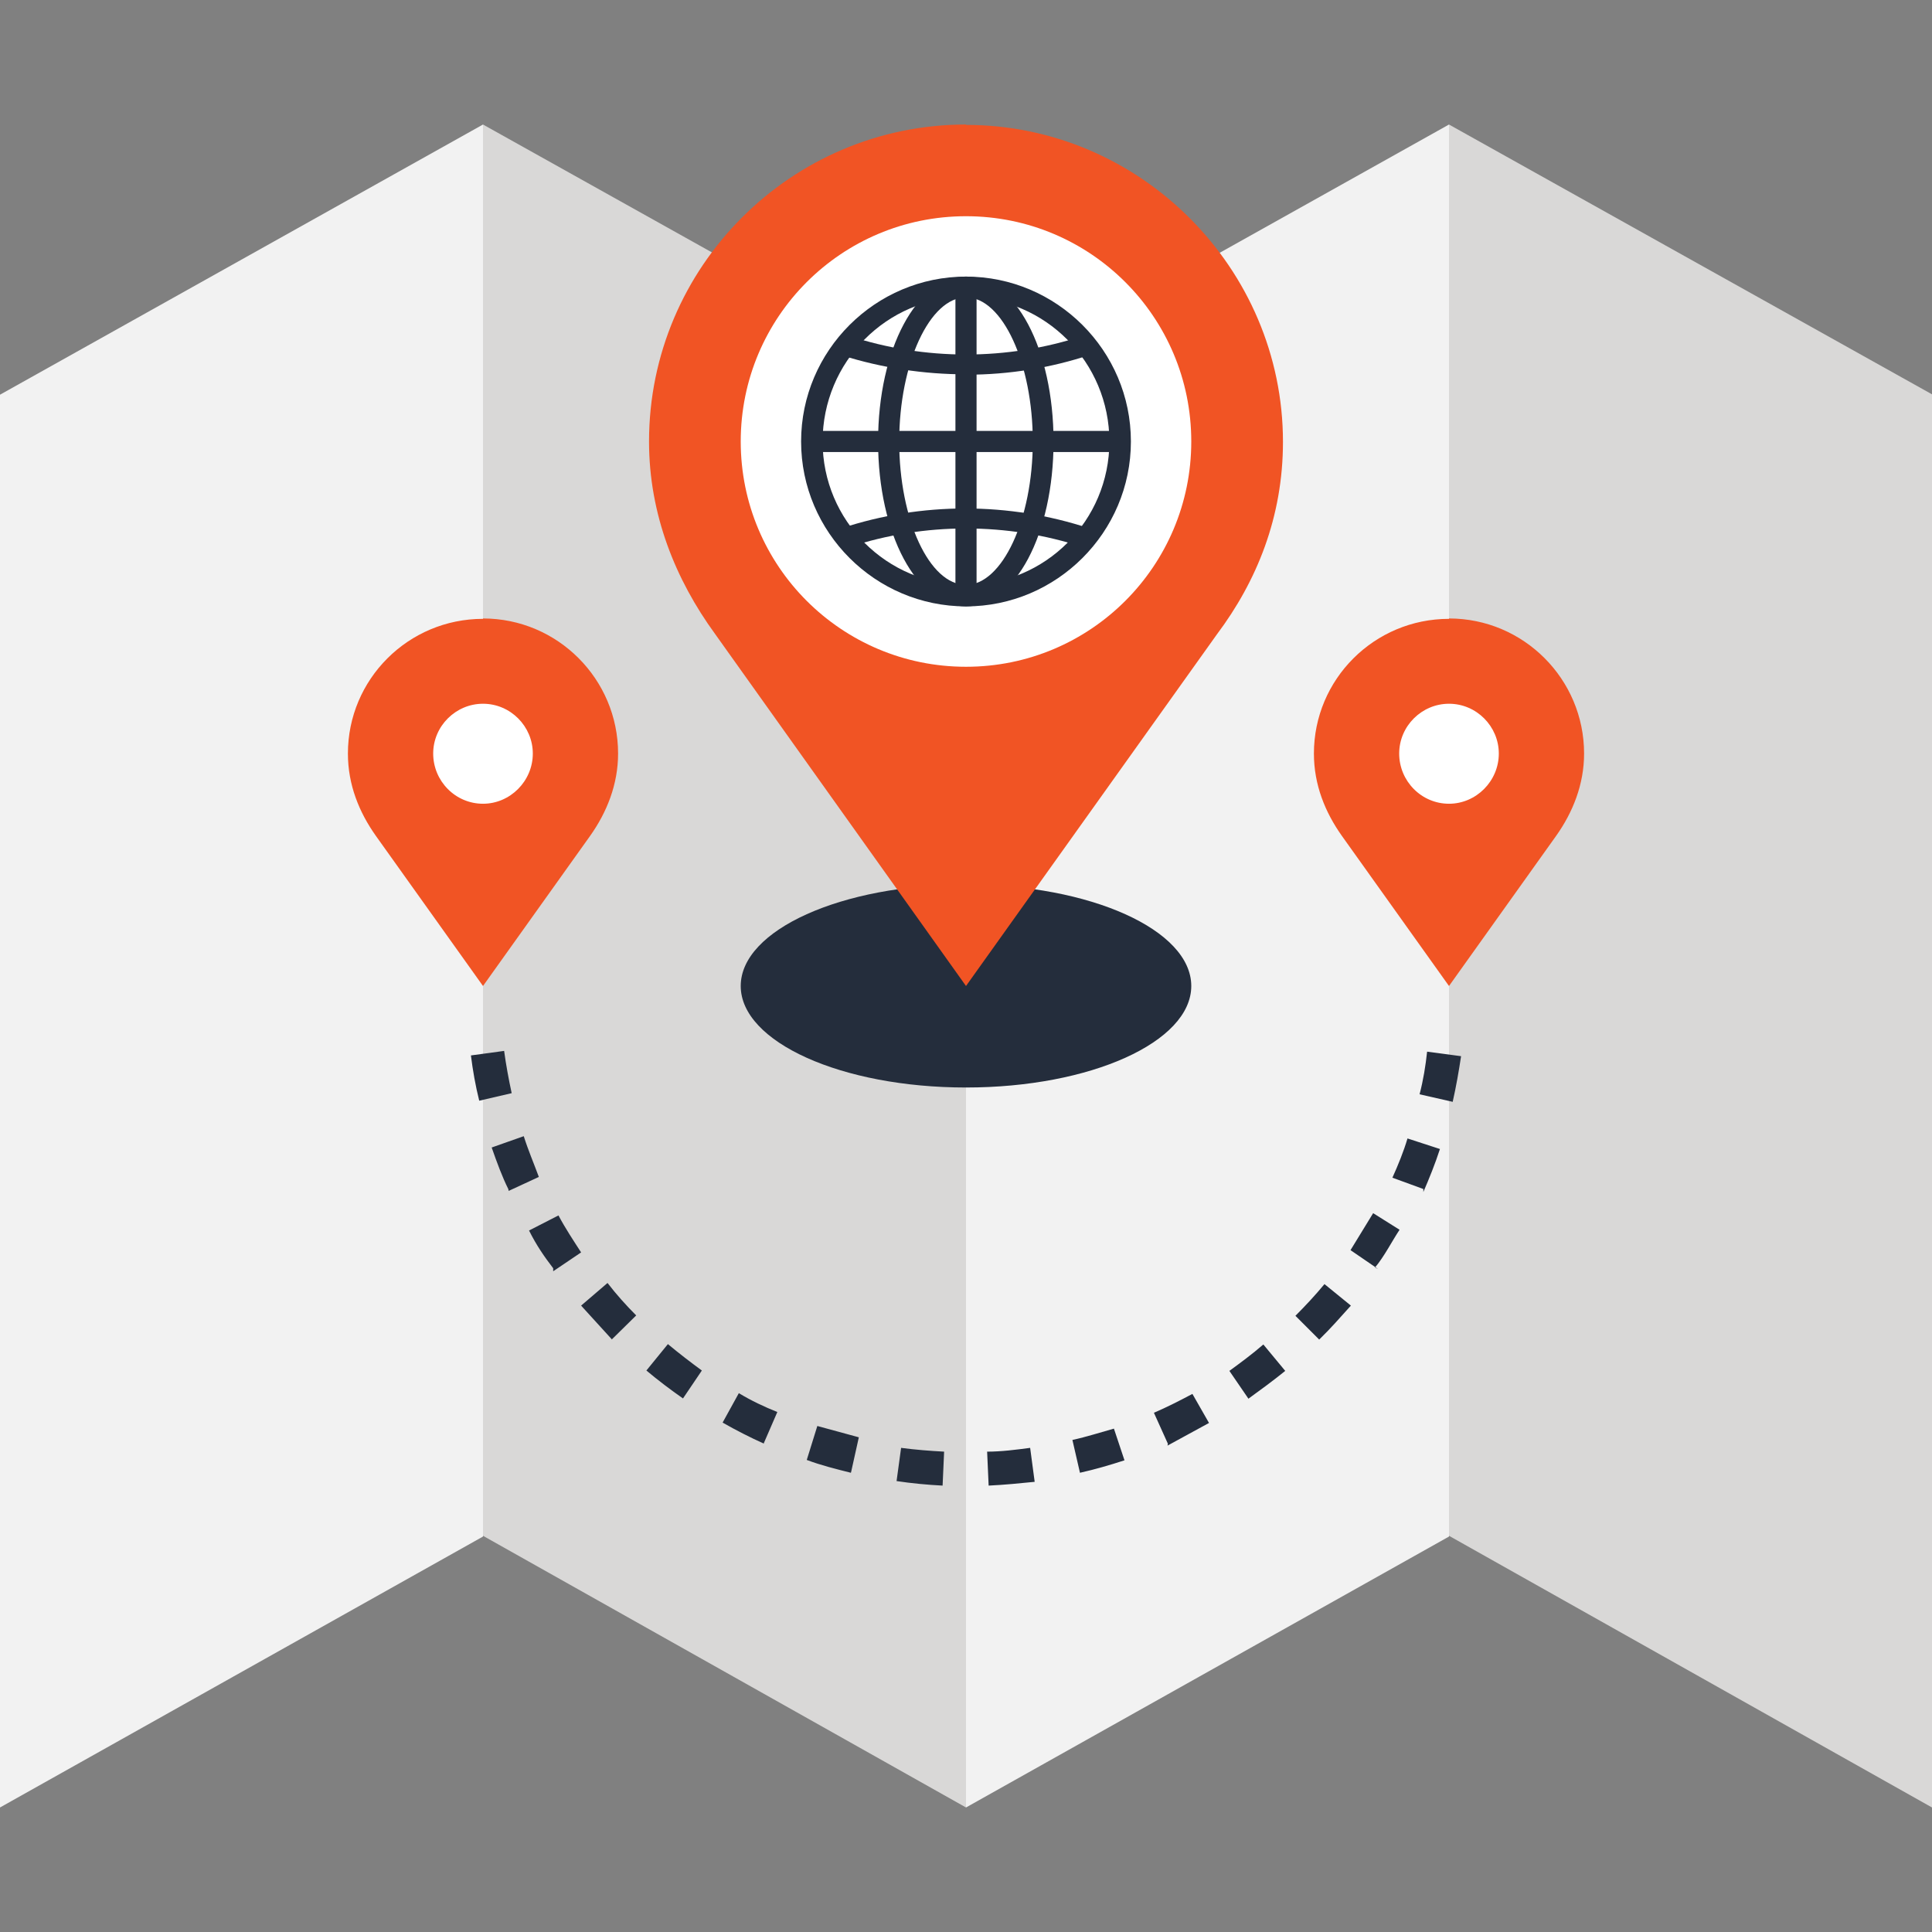 <svg xmlns="http://www.w3.org/2000/svg" viewBox="0 0 512 512"><rect x="0" y="0" width="512" height="512" fill="#808080" stroke="none"/><path fill="#F2F2F2" d="M128 407.2L0 479V104.6L128 33"/><path fill="#D9D8D7" d="M256 479l-128-72V33l128 71.5"/><path fill="#F2F2F2" d="M384 407.2L256 479V104.6L384 33"/><path fill="#D9D8D7" d="M512 479l-128-72V33l128 71.5"/><g fill="#242D3C"><path d="M262 393.7l-.4-9c3.8 0 7.6-.5 11.4-1l1.2 9c-4 .4-8 .8-12.2 1zm-12.2 0c-4-.2-8.2-.6-12.2-1.2l1.2-8.8c3.8.5 7.6.8 11.4 1l-.4 9zm36.4-3.4l-2-8.7c3.7-.8 7.4-2 11-3l2.8 8.4c-4 1.3-7.8 2.4-11.8 3.3zm-60.7 0c-4-1-8-2-11.7-3.4l2.8-9 11 3-2 9zm84-7.7l-3.7-8.2c3.5-1.5 7-3.3 10.2-5l4.4 7.7-11 6zm-107 0c-3.8-1.7-7.5-3.6-11-5.6l4.3-7.8c3.3 2 6.7 3.6 10.2 5l-3.6 8.3zm128.3-12l-5-7.3c3-2.2 6-4.4 9-7l5.8 7c-3.2 2.6-6.5 5-9.8 7.4zm-149.8 0c-3.3-2.3-6.6-4.8-9.7-7.4l5.7-7c3 2.5 6 4.8 9 7l-5 7.4zM349.6 355l-6.3-6.3c2.7-2.7 5.3-5.5 7.7-8.4l7 5.7c-2.7 3-5.5 6.2-8.4 9zm-187.4 0l-8.2-9 7-6c2.3 3 5 6 7.6 8.6l-6.4 6.3zm203-18.7l-7.3-5 6-9.8 7 4.4c-2 3-4 7-6.5 10zm-218.6-.2c-2.3-3-4.4-6-6.4-10l7.8-4c1.8 3.4 4 6.7 6 9.8l-7.4 5zm230.6-21l-8.2-3c1.5-3.3 3-7 4-10.4l8.6 2.8c-1.3 4-2.8 7.7-4.4 11.4zm-242.5 0c-1.6-3.2-3-7-4.4-11l8.5-3c1.2 3.8 2.6 7 4 10.8l-8 3.7zM385 292l-8.8-2c1-3.8 1.6-7.6 2-11.3l9 1.2c-.6 4-1.3 8-2.2 12zm-258-.3c-1-4-1.7-8-2.2-12l8.8-1.2c.5 3.7 1.2 7.5 2 11.2l-8.6 2z"/><ellipse cx="256" cy="261.3" rx="59.7" ry="26.9"/></g><path d="M256 33c-46.3 0-84 37.7-84 84 0 19.3 7 36.6 17.5 51l66.5 93.3 66.5-93.2c10.5-14 17.5-31 17.5-51 0-46-37.8-84-84-84z" fill="#F15424"/><path d="M315.7 117c0 33-26.7 59.7-59.7 59.7S196.3 150 196.3 117 223 57.3 256 57.3 315.7 84 315.7 117z" fill="#FFF"/><g fill="#242D3C"><path d="M256 160.7c-24 0-43.7-19.6-43.7-43.7S232 73.3 256 73.3c24 0 43.7 19.6 43.7 43.7S280 160.7 256 160.7zm0-82c-21 0-38 17.2-38 38.3 0 21 17 38 38 38s38-17 38-38-17-38.2-38-38.2z"/><path d="M256 160.7c-13 0-23.3-19.2-23.3-43.7 0-24.5 10.3-43.7 23.3-43.7v5.5c-9.6 0-17.7 17.5-17.7 38.2s8 38 17.7 38v5.7zm0 0V155c9.6 0 17.7-17.4 17.7-38s-8-38.2-17.7-38.2v-5.5c13 0 23.2 19.2 23.2 43.7 0 24.5-10.2 43.7-23.2 43.7z"/><path d="M253.2 76h5.6v82h-5.6z"/><path d="M215 114.2h82v5.6h-82zm41-15c-11.2 0-22.3-1.7-32.8-5L225 89c20 6.6 42 6.6 62 0l2 5c-10.5 3.5-21.6 5.3-32.8 5.3zm-31 46l-2-5.2c21.2-7 44.4-7 65.6 0l-1.6 5c-20-6.6-42-6.6-62 0z"/></g><path d="M384 164c-19.8 0-35.8 16-35.8 35.7 0 8.3 3 15.6 7.4 21.8l28.4 39.8 28.4-39.8c4.4-6.2 7.4-13.6 7.4-21.8 0-19.7-16-35.8-35.8-35.8z" fill="#F15424"/><path d="M397.2 199.7c0 7.3-6 13.3-13.2 13.3-7.3 0-13.2-6-13.2-13.3 0-7.3 6-13.2 13.2-13.2 7.3 0 13.2 6 13.2 13.2z" fill="#FFF"/><path d="M128 164c-19.8 0-35.8 16-35.8 35.7 0 8.3 3 15.6 7.4 21.8l28.4 39.8 28.4-39.8c4.4-6.2 7.4-13.6 7.4-21.8 0-19.7-16-35.8-35.8-35.8z" fill="#F15424"/><path d="M141.2 199.7c0 7.3-6 13.3-13.2 13.3-7.3 0-13.2-6-13.2-13.3 0-7.3 6-13.2 13.2-13.2 7.3 0 13.2 6 13.2 13.2z" fill="#FFF"/></svg>